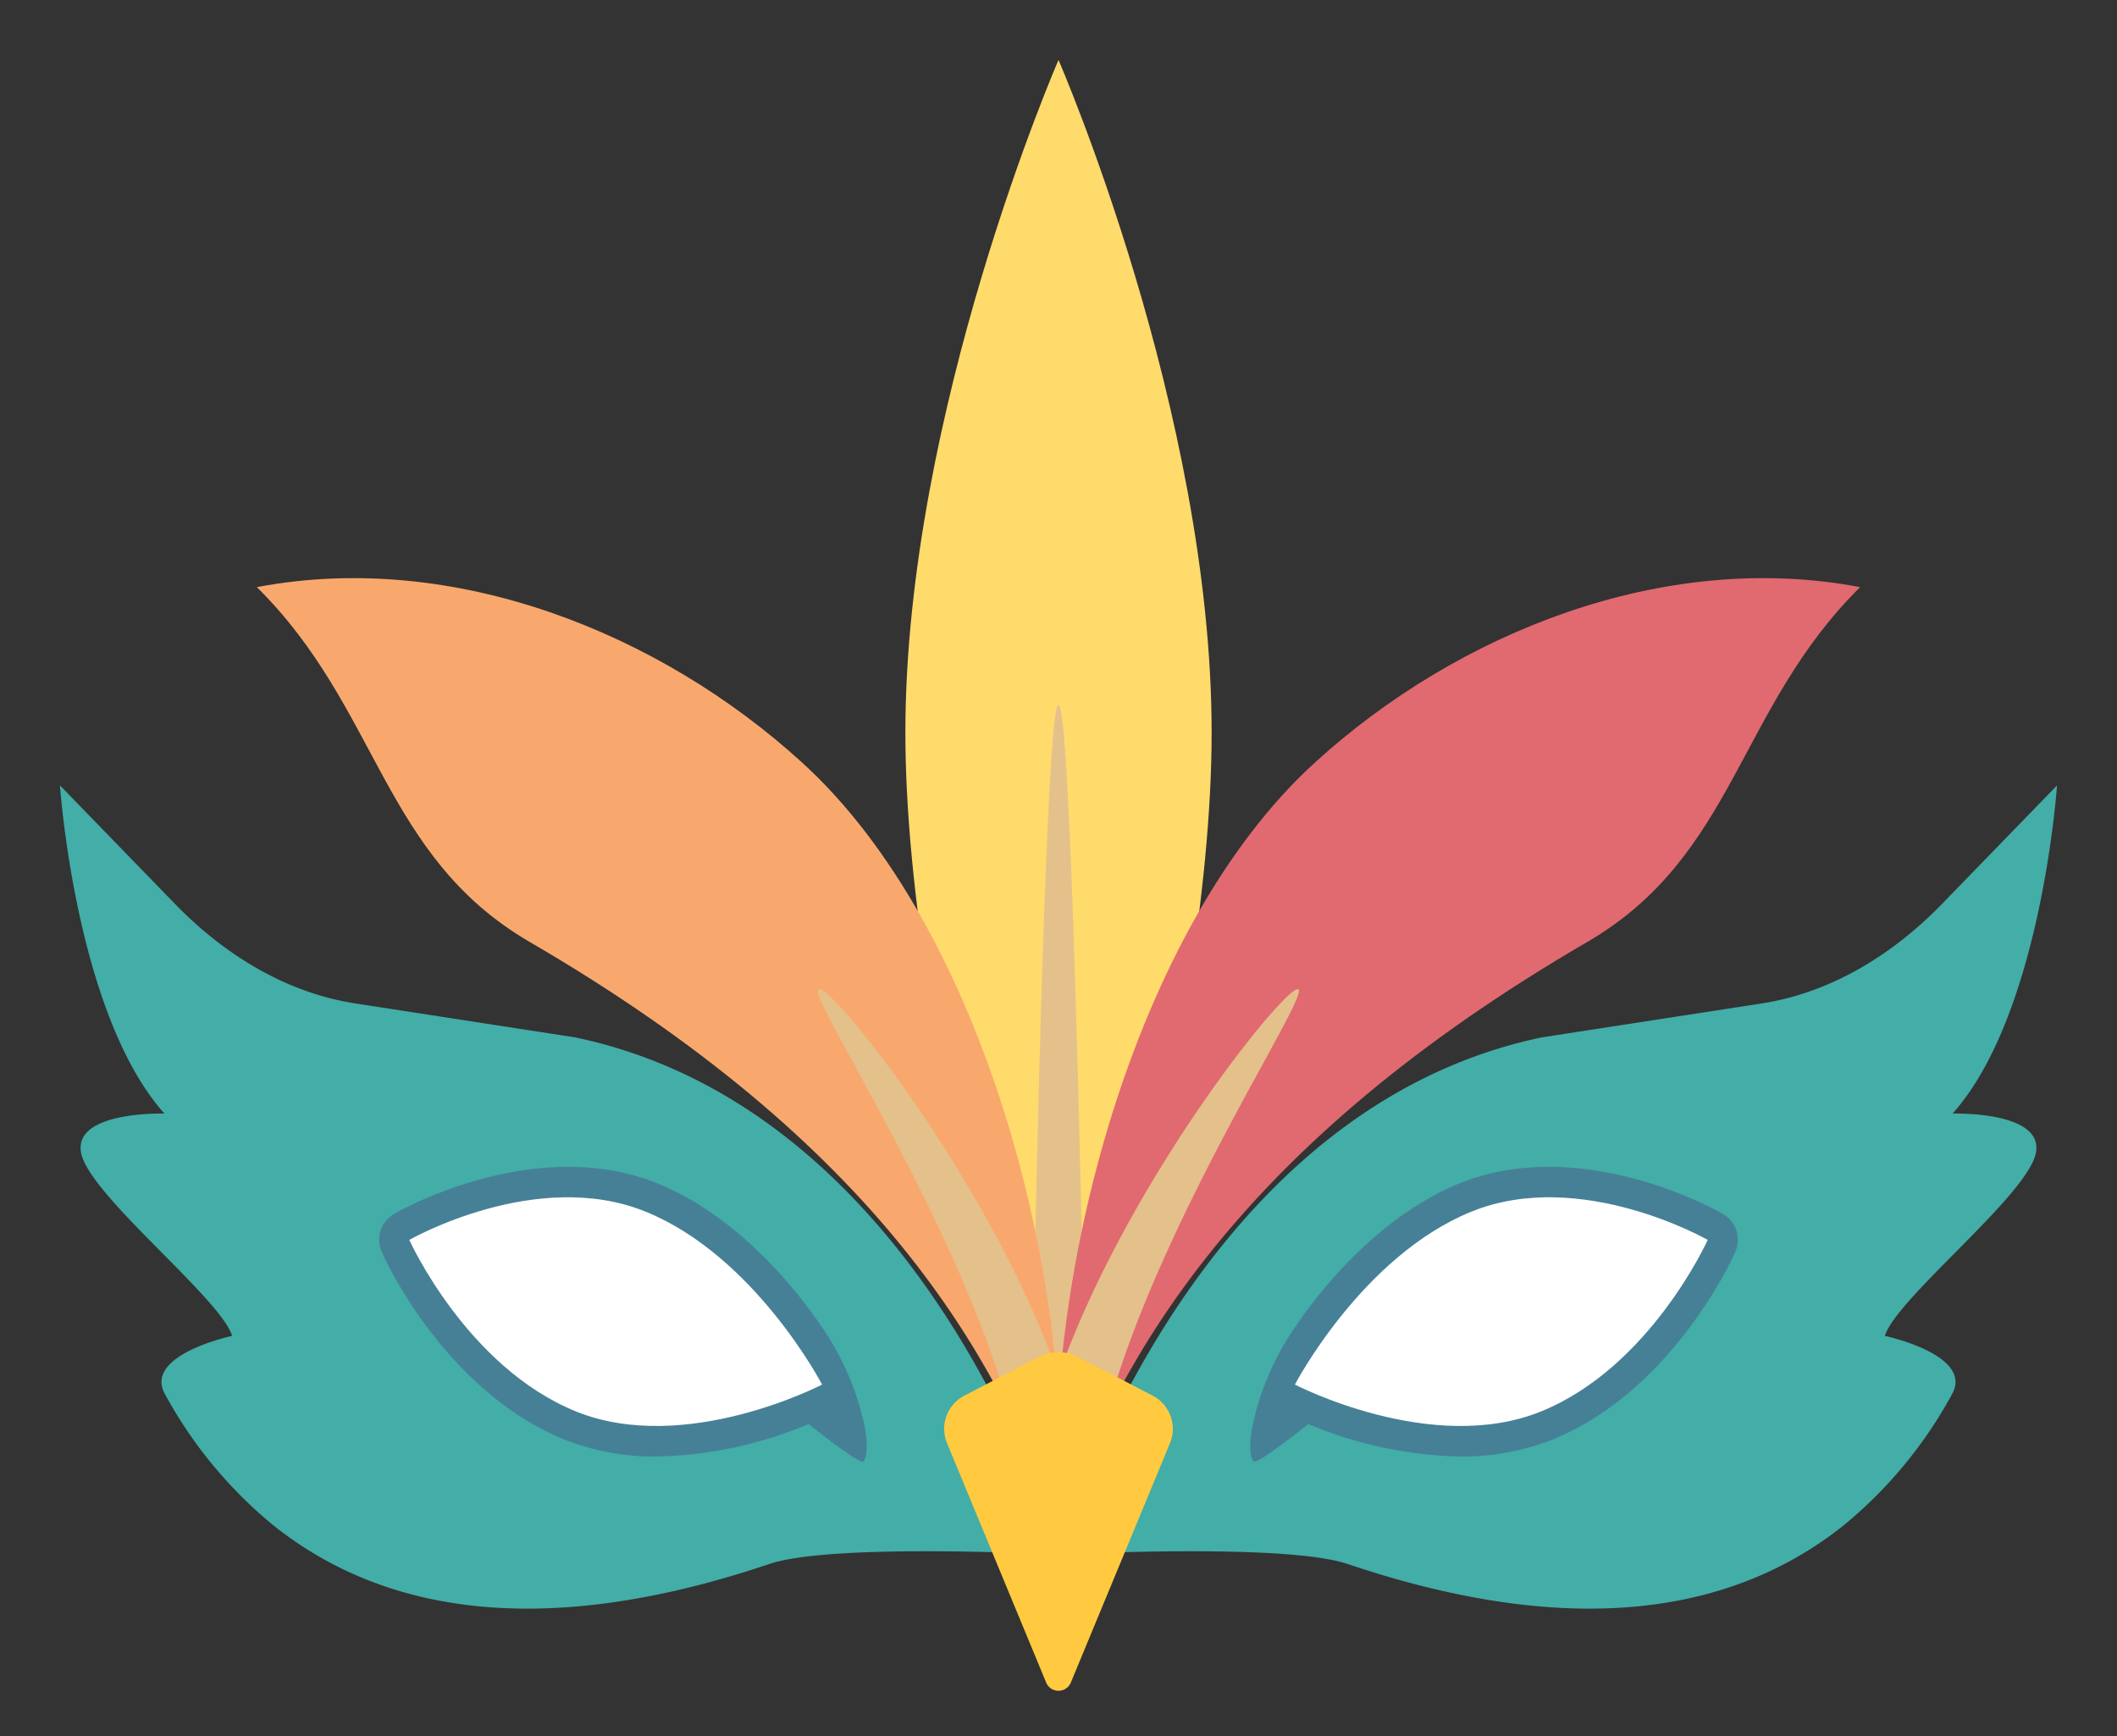 <svg id="Capa_1" data-name="Capa 1" xmlns="http://www.w3.org/2000/svg" viewBox="0 0 300 246"><rect x="0" y="0" width="300" height="246" fill="#333333" stroke="none"/><defs><style>.cls-1{fill:#ffdb6c;}.cls-2{fill:#e4c18b;}.cls-3{fill:#f9a86d;}.cls-4{fill:#e06a70;}.cls-5{fill:#43ada8;}.cls-6{fill:#e4c08a;}.cls-7{fill:#ffca3f;}.cls-8{fill:#468097;}.cls-9{fill:#fff;}</style></defs><title>icono-disfraces</title><path class="cls-1" d="M150,8.5s-21.7,49.8-21.7,95.3,21.7,113,21.7,113,21.7-67.5,21.7-113S150,8.5,150,8.5Z"/><path class="cls-2" d="M146.1,204c2.3,8,3.9,12.8,3.9,12.8s1.6-4.9,3.9-12.9c-.7-37.1-2.2-104-3.9-104S146.8,166.9,146.1,204Z"/><path class="cls-3" d="M36.4,83.2c27.9-5.3,57.1,6.5,77.2,24.8,25.8,23.4,39,73.7,36.4,108.8-8.6-24.9-25.9-54.8-74.9-83.3C54.1,121.3,53.8,100.4,36.4,83.2Z"/><path class="cls-4" d="M263.6,83.2c-27.9-5.3-57.1,6.5-77.2,24.8-25.8,23.4-39,73.7-36.4,108.8,8.6-24.9,25.9-54.8,74.9-83.3C245.9,121.3,246.2,100.4,263.6,83.2Z"/><path class="cls-5" d="M150,220.3S132.2,157.6,81.5,147l-31.1-4.8c-9.1-1.4-17.8-6.2-25.3-13.8L8.5,111.3s2.2,32.4,14.8,46.5c0,0-13-.4-11.8,5.6s19.7,20.5,21.4,25.9c0,0-12.7,2.7-9.5,8.3a62.78,62.78,0,0,0,15.4,18.6c15.1,12,37.4,16.5,70.3,5.4C118.2,218.6,150,220.3,150,220.3Z"/><path class="cls-5" d="M150,220.3s17.8-62.7,68.5-73.3l31.1-4.8c9.1-1.4,17.8-6.2,25.3-13.8l16.6-17.1s-2.2,32.4-14.8,46.5c0,0,13-.4,11.8,5.6s-19.7,20.5-21.4,25.9c0,0,12.7,2.7,9.5,8.3a62.78,62.78,0,0,1-15.4,18.6c-15.1,12-37.4,16.5-70.3,5.4C181.8,218.6,150,220.3,150,220.3Z"/><path class="cls-6" d="M150,221.1a4.31,4.31,0,0,1-4.3-4.3h0c0-32.1,36.5-78,38.3-76.6s-29.7,47.3-29.7,76.6A4.31,4.31,0,0,1,150,221.1Z"/><path class="cls-6" d="M150,221.1a4.31,4.31,0,0,1-4.3-4.3h0c0-29.3-31.6-75.2-29.7-76.6s38.3,44.5,38.3,76.6A4.31,4.31,0,0,1,150,221.1Z"/><path class="cls-7" d="M148.2,238.3l-14-33.8a5.3,5.3,0,0,1,2.4-6.7l10.6-5.5a6.08,6.08,0,0,1,5.6,0l10.6,5.5a5.3,5.3,0,0,1,2.4,6.7l-14,33.8a1.9,1.9,0,0,1-3.6,0Z"/><path class="cls-8" d="M122.5,202a39.16,39.16,0,0,0-6.2-14.2c-4.4-6.4-12.4-15.7-23.1-20.1-17.3-7-36.5,3.8-37.3,4.3a4.2,4.2,0,0,0-1.8,5.4c.3.8,8.9,19.7,25.9,26.6a34.81,34.81,0,0,0,13,2.4,59,59,0,0,0,21.6-4.6s7.1,5.7,7.7,5.3S123,204.5,122.5,202Z"/><path class="cls-9" d="M116.5,196.2S97.1,206.3,81.6,200,58,175.7,58,175.7s18-10.3,33.5-4S116.5,196.2,116.5,196.2Z"/><path class="cls-8" d="M177.5,202a39.16,39.16,0,0,1,6.2-14.2c4.4-6.4,12.4-15.7,23.1-20.1,17.3-7,36.5,3.8,37.3,4.3a4.2,4.2,0,0,1,1.8,5.4c-.3.8-8.9,19.7-25.9,26.6a34.81,34.81,0,0,1-13,2.4,59,59,0,0,1-21.6-4.6s-7.1,5.7-7.7,5.3S177,204.5,177.5,202Z"/><path class="cls-9" d="M183.5,196.2s19.4,10.1,34.9,3.8S242,175.7,242,175.7s-18-10.3-33.5-4S183.5,196.2,183.5,196.2Z"/></svg>